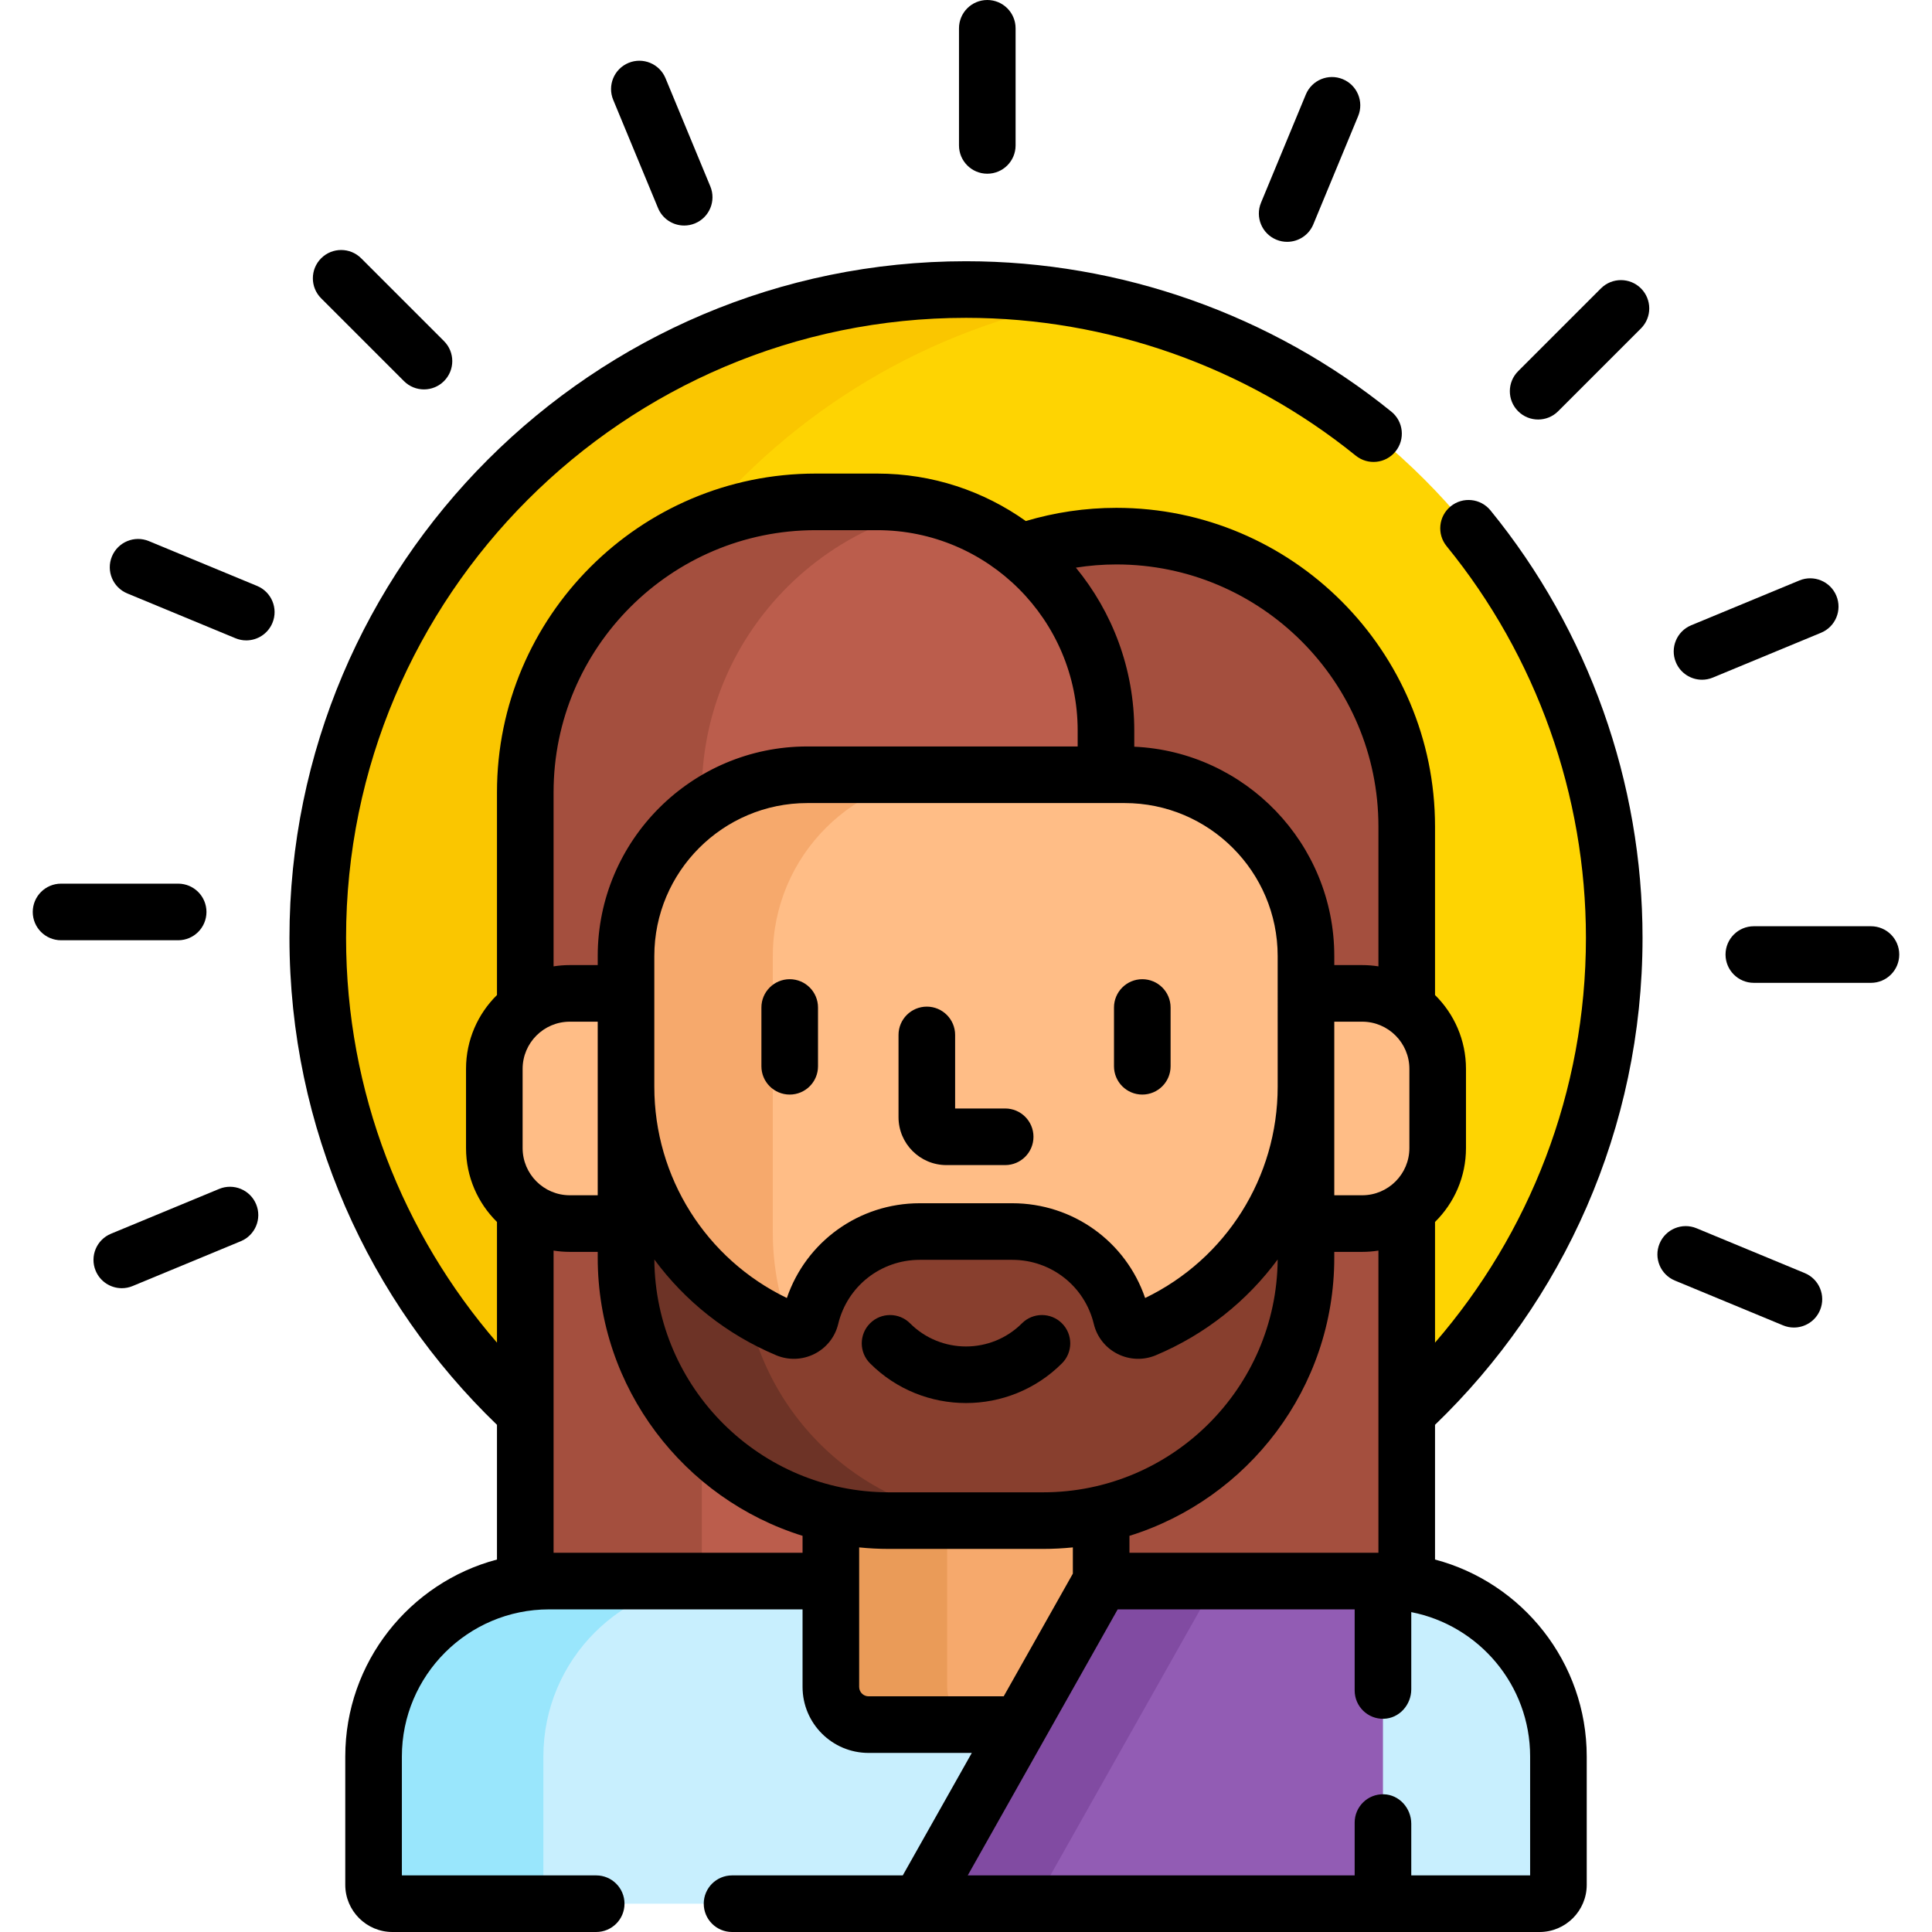 <svg xmlns="http://www.w3.org/2000/svg" id="Capa_1" enable-background="new 0 0 512 512" height="512"     viewBox="0 0 512 512" width="512">    <g>        <path d="m256 76.73c-94.877 0-171.789 76.913-171.789 171.789 0 49.769 21.173 94.587 54.992 125.961v-54.096c-4.965-3.639-8.203-9.497-8.203-16.125v-21.001c0-6.628 3.238-12.485 8.203-16.125v-57.188c0-42.32 34.625-76.945 76.945-76.945h16.345c14.328 0 27.528 5.049 37.931 13.443 7.971-2.814 16.525-4.363 25.427-4.363 42.32 0 76.945 34.625 76.945 76.945v48.108c4.965 3.639 8.203 9.497 8.203 16.125v21.001c0 6.628-3.238 12.485-8.203 16.125v54.096c33.819-31.374 54.992-76.191 54.992-125.961.001-94.876-76.912-171.789-171.788-171.789z"              fill="#fed402"/>        <path d="m256 76.73c-94.877 0-171.789 76.913-171.789 171.789 0 49.769 21.173 94.587 54.992 125.961v-54.096c-4.965-3.639-8.203-9.497-8.203-16.125v-21.001c0-6.628 3.238-12.485 8.203-16.125v-57.188c0-31.191 18.819-58.182 45.655-70.232 25.303-30.875 61.145-52.781 102.037-60.207-10.023-1.82-20.347-2.776-30.895-2.776z"              fill="#fac600"/>        <g fill="#a44f3e">            <path d="m293.093 205.319h4.96c26.535 0 48.045 21.51 48.045 48.045v9.894h14.902c4.418 0 8.487 1.45 11.797 3.875v-48.108c0-42.32-34.625-76.945-76.945-76.945-8.902 0-17.457 1.549-25.427 4.363 13.797 11.132 22.669 28.155 22.669 47.157v11.719z"/>            <path d="m361 324.259h-14.902v9.046c0 33.188-23.212 60.937-54.283 67.947v17.748h74.685c2.137 0 4.236.157 6.297.436v-99.052c-3.31 2.426-7.379 3.875-11.797 3.875z"/>        </g>        <g fill="#bb5d4c">            <path d="m232.493 133h-16.345c-42.32 0-76.945 34.625-76.945 76.945v57.188c3.31-2.426 7.379-3.875 11.797-3.875h14.902v-9.894c0-26.535 21.511-48.045 48.045-48.045h79.146v-11.719c0-33.33-27.27-60.6-60.6-60.6z"/>            <path d="m165.902 333.305v-9.046h-14.902c-4.418 0-8.487-1.45-11.797-3.875v99.052c2.061-.279 4.16-.436 6.297-.436h74.685v-17.748c-31.071-7.009-54.283-34.758-54.283-67.947z"/>        </g>        <g fill="#a44f3e">            <path d="m232.493 133h-16.345c-42.32 0-76.945 34.625-76.945 76.945v57.188c3.31-2.426 7.379-3.875 11.797-3.875h14.902v-9.894c0-16.107 7.934-30.352 20.098-39.069v-4.35c0-36.783 26.163-67.74 60.796-75.214-4.592-1.122-9.379-1.731-14.303-1.731z"/>            <path d="m165.902 324.259h-14.902c-4.418 0-8.487-1.45-11.797-3.875v99.052c2.061-.279 4.16-.436 6.297-.436h40.5v-36.752c-12.423-12.583-20.098-29.864-20.098-48.943z"/>        </g>        <path d="m366.5 419h-74.685l-21.442 38.043h-40.189c-5.523 0-10-4.477-10-10v-28.043h-74.684c-25.681 0-46.5 20.819-46.5 46.5v34c0 2.761 2.239 5 5 5h304c2.761 0 5-2.239 5-5v-34c0-25.681-20.819-46.5-46.5-46.5z"              fill="#c8effe"/>        <g>            <path d="m144 499.5v-34c0-25.681 20.819-46.5 46.5-46.5h-45c-25.681 0-46.5 20.819-46.5 46.5v34c0 2.761 2.239 5 5 5h45c-2.761 0-5-2.239-5-5z"                  fill="#99e6fc"/>        </g>        <g fill="#ffbd86">            <path d="m165.902 263.258h-14.902c-11.046 0-20 8.954-20 20v21.001c0 11.046 8.954 20 20 20h14.902z"/>            <path d="m361 263.258h-14.902v61.001h14.902c11.046 0 20-8.954 20-20v-21.001c0-11.046-8.954-20-20-20z"/>        </g>        <path d="m291.815 419v-17.748c-4.954 1.118-10.1 1.727-15.391 1.727h-40.849c-5.291 0-10.437-.609-15.391-1.727v45.791c0 5.523 4.477 10 10 10h40.189z"              fill="#f6a96c"/>        <path d="m251 447.043v-44.064h-15.425c-5.291 0-10.437-.609-15.391-1.727v45.791c0 5.523 4.477 10 10 10h30.816c-5.523 0-10-4.477-10-10z"              fill="#ea9b58"/>        <path d="m208.598 352.242c2.583 1.086 5.58-.385 6.235-3.11 3.139-13.057 14.888-22.76 28.907-22.76h24.518c14.02 0 25.769 9.703 28.907 22.76.655 2.725 3.652 4.196 6.235 3.11 25.08-10.543 42.696-35.33 42.696-64.242v.002-34.638c0-26.535-21.51-48.045-48.045-48.045h-84.106c-26.535 0-48.045 21.51-48.045 48.045v34.636c.002 28.912 17.618 53.699 42.698 64.242z"              fill="#ffbd86"/>        <path d="m208.598 352.242c.391.165.792.264 1.193.315-3.206-8.005-4.988-16.734-4.988-25.884v-73.309c0-26.535 21.511-48.045 48.045-48.045h-38.902c-26.535 0-48.045 21.51-48.045 48.045v34.636c.001 28.912 17.617 53.699 42.697 64.242z"              fill="#f6a96c"/>        <g>            <path d="m291.815 419-48.189 85.5h122.874v-85.5z" fill="#925cb4"/>        </g>        <g>            <path d="m291.815 419-48.189 85.5h30.5l48.189-85.5z" fill="#814ba2"/>        </g>        <g>            <g>                <path d="m303.402 352.242c-2.583 1.086-5.58-.385-6.235-3.11-3.139-13.057-14.888-22.76-28.907-22.76h-24.518c-14.02 0-25.769 9.703-28.907 22.76-.655 2.725-3.652 4.196-6.235 3.11-25.08-10.543-42.696-35.33-42.696-64.242v45.305c0 38.48 31.194 69.674 69.674 69.674h40.849c38.48 0 69.674-31.194 69.674-69.674v-45.305c-.003 28.912-17.619 53.699-42.699 64.242z"                      fill="#883f2e"/>            </g>            <g>                <g>                    <path d="m198.108 346.724c-19.362-12.374-32.206-34.041-32.206-58.724v45.305c0 38.48 31.194 69.674 69.674 69.674h30.902c-33.888 0-62.113-24.198-68.37-56.255z"                          fill="#6d3326"/>                </g>            </g>        </g>        <g>            <path d="m380.297 413.293v-35.701c33.878-32.635 54.992-78.431 54.992-129.073 0-41.185-14.312-81.408-40.298-113.261-2.617-3.209-7.342-3.689-10.553-1.07-3.209 2.619-3.688 7.343-1.07 10.553 23.809 29.184 36.921 66.04 36.921 103.779 0 40.977-15.09 78.489-39.992 107.295v-31.986c5.06-4.99 8.203-11.918 8.203-19.569v-21.001c0-7.651-3.143-14.579-8.203-19.569v-44.663c0-46.563-37.882-84.445-84.445-84.445-8.337 0-16.387 1.235-24 3.497-11.123-7.908-24.702-12.578-39.358-12.578h-16.345c-46.563 0-84.445 37.882-84.445 84.445v53.743c-5.06 4.99-8.203 11.918-8.203 19.569v21.001c0 7.651 3.143 14.579 8.203 19.569v31.986c-24.902-28.807-39.992-66.318-39.992-107.295 0-90.589 73.7-164.289 164.289-164.289 37.509 0 74.188 12.969 103.281 36.517 3.22 2.607 7.942 2.109 10.549-1.111 2.605-3.22 2.108-7.942-1.111-10.548-31.757-25.703-71.787-39.858-112.72-39.858-98.86 0-179.289 80.429-179.289 179.289 0 50.642 21.115 96.439 54.992 129.073v35.7c-23.113 6.115-40.203 27.2-40.203 52.208v34c0 6.893 5.607 12.5 12.5 12.5h54c4.142 0 7.5-3.358 7.5-7.5s-3.358-7.5-7.5-7.5h-51.5v-31.5c0-21.505 17.495-39 39-39h67.185v20.543c0 9.665 7.835 17.5 17.5 17.5h27.353l-18.294 32.457h-45.244c-4.142 0-7.5 3.358-7.5 7.5s3.358 7.5 7.5 7.5h214c6.893 0 12.5-5.607 12.5-12.5v-34c0-25.008-17.091-46.093-40.203-52.207zm-6.797-130.035v21.001c0 6.893-5.607 12.5-12.5 12.5h-7.402v-46.001h7.402c6.893 0 12.5 5.607 12.5 12.5zm-19.902 50.047v-1.546h7.402c1.462 0 2.896-.117 4.297-.338v80.079h-65.981v-4.487c31.411-9.776 54.282-39.121 54.282-73.708zm-15-45.305c0 24.001-13.683 45.632-35.125 55.984-5.111-14.949-19.126-25.113-35.214-25.113h-24.518c-16.089 0-30.103 10.163-35.214 25.113-21.443-10.353-35.125-31.983-35.125-55.984v-34.636c0-22.357 18.188-40.545 40.545-40.545h84.105c22.357 0 40.546 18.188 40.546 40.545zm-42.746-138.419c38.292 0 69.445 31.153 69.445 69.445v37.07c-1.401-.221-2.835-.338-4.297-.338h-7.401v-2.394c0-29.776-23.552-54.147-53.005-55.481v-4.283c0-16.372-5.81-31.411-15.473-43.169 3.498-.551 7.079-.85 10.731-.85zm-149.149 60.364c0-38.292 31.153-69.445 69.445-69.445h16.345c29.279 0 53.101 23.821 53.101 53.1v4.219h-71.646c-30.628 0-55.545 24.917-55.545 55.545v2.394h-7.403c-1.462 0-2.896.117-4.297.338zm-8.203 94.314v-21.001c0-6.893 5.607-12.5 12.5-12.5h7.402v46.001h-7.402c-6.893 0-12.5-5.607-12.5-12.5zm74.185 107.241h-65.981v-80.079c1.401.221 2.835.338 4.297.338h7.402v1.546c0 34.587 22.871 63.932 54.283 73.708v4.487zm-39.281-77.727c8.087 10.98 19.12 19.847 32.288 25.383 3.279 1.378 6.985 1.245 10.166-.364 3.16-1.599 5.445-4.48 6.269-7.907 2.408-10.017 11.296-17.013 21.615-17.013h24.518c10.318 0 19.207 6.996 21.615 17.014.824 3.426 3.108 6.307 6.269 7.906 3.181 1.61 6.887 1.743 10.165.364 13.168-5.536 24.2-14.402 32.288-25.383-.254 34.067-28.046 61.707-62.172 61.707h-40.849c-34.126-.001-61.919-27.64-62.172-61.707zm56.781 115.77c-1.381 0-2.5-1.119-2.5-2.5v-36.965c2.595.265 5.227.401 7.891.401h40.849c2.664 0 5.297-.136 7.892-.401v6.954l-18.324 32.511zm175.315 47.457h-31.5v-13.686c0-4.107-3.165-7.688-7.27-7.811-4.248-.127-7.73 3.278-7.73 7.497v14h-102.538l39.735-70.5h62.803v21.5c0 4.218 3.482 7.623 7.73 7.497 4.105-.123 7.27-3.704 7.27-7.811v-20.455c17.928 3.507 31.5 19.329 31.5 38.269z"/>            <path d="m201.781 267v15.573c0 4.142 3.358 7.5 7.5 7.5s7.5-3.358 7.5-7.5v-15.573c0-4.142-3.358-7.5-7.5-7.5s-7.5 3.358-7.5 7.5z"/>            <path d="m302.719 290.073c4.143 0 7.5-3.358 7.5-7.5v-15.573c0-4.142-3.357-7.5-7.5-7.5s-7.5 3.358-7.5 7.5v15.573c0 4.142 3.357 7.5 7.5 7.5z"/>            <path d="m250.809 308.76h15.573c4.143 0 7.5-3.358 7.5-7.5s-3.357-7.5-7.5-7.5h-13.264v-19.493c0-4.142-3.358-7.5-7.5-7.5s-7.5 3.358-7.5 7.5v21.802c0 6.998 5.694 12.691 12.691 12.691z"/>            <path d="m261.643 46.036c4.143 0 7.5-3.358 7.5-7.5v-31.036c0-4.142-3.357-7.5-7.5-7.5s-7.5 3.358-7.5 7.5v31.036c0 4.142 3.357 7.5 7.5 7.5z"/>            <path d="m424.265 76.429-21.945 21.945c-2.929 2.929-2.929 7.678 0 10.606 1.465 1.464 3.385 2.197 5.304 2.197s3.839-.732 5.304-2.197l21.945-21.945c2.929-2.929 2.929-7.678 0-10.606-2.931-2.929-7.679-2.929-10.608 0z"/>            <path d="m495.82 245.463h-31.035c-4.143 0-7.5 3.358-7.5 7.5s3.357 7.5 7.5 7.5h31.035c4.143 0 7.5-3.358 7.5-7.5s-3.357-7.5-7.5-7.5z"/>            <path d="m54.715 241.678c0-4.142-3.358-7.5-7.5-7.5h-31.035c-4.142 0-7.5 3.358-7.5 7.5s3.358 7.5 7.5 7.5h31.035c4.142 0 7.5-3.358 7.5-7.5z"/>            <path d="m107.054 101c1.464 1.464 3.384 2.197 5.303 2.197s3.839-.732 5.303-2.197c2.929-2.929 2.929-7.678 0-10.606l-21.946-21.945c-2.929-2.929-7.678-2.929-10.606 0-2.929 2.929-2.929 7.678 0 10.606z"/>            <path d="m338.242 63.517c.938.389 1.911.573 2.867.573 2.943 0 5.735-1.744 6.932-4.632l11.876-28.673c1.586-3.827-.231-8.214-4.059-9.799-3.828-1.586-8.214.232-9.799 4.059l-11.876 28.673c-1.585 3.827.232 8.214 4.059 9.799z"/>            <path d="m451.055 180.137c.956 0 1.929-.184 2.867-.573l28.673-11.877c3.827-1.585 5.645-5.973 4.059-9.799s-5.972-5.644-9.799-4.059l-28.673 11.877c-3.827 1.585-5.645 5.973-4.059 9.799 1.196 2.889 3.988 4.632 6.932 4.632z"/>            <path d="m478.276 337.38-28.674-11.877c-3.825-1.583-8.213.232-9.799 4.059s.231 8.214 4.059 9.799l28.674 11.877c.938.389 1.91.573 2.867.573 2.943 0 5.735-1.744 6.932-4.632 1.586-3.826-.231-8.214-4.059-9.799z"/>            <path d="m58.078 315.077-28.673 11.877c-3.827 1.585-5.644 5.973-4.059 9.799 1.197 2.888 3.989 4.632 6.932 4.632.957 0 1.929-.184 2.867-.573l28.673-11.877c3.827-1.585 5.644-5.973 4.059-9.799-1.585-3.827-5.971-5.644-9.799-4.059z"/>            <path d="m68.137 155.279-28.673-11.876c-3.828-1.585-8.214.232-9.799 4.059s.232 8.214 4.059 9.799l28.673 11.876c.939.389 1.911.573 2.867.573 2.943 0 5.736-1.744 6.932-4.632 1.585-3.826-.232-8.214-4.059-9.799z"/>            <path d="m174.386 55.139c1.196 2.888 3.989 4.632 6.932 4.632.957 0 1.929-.184 2.867-.573 3.827-1.585 5.644-5.973 4.059-9.799l-11.877-28.673c-1.585-3.826-5.973-5.643-9.799-4.059-3.827 1.585-5.644 5.973-4.059 9.799z"/>            <path d="m281.43 361.303c2.93-2.929 2.93-7.677.001-10.606-2.93-2.929-7.679-2.93-10.606 0-8.176 8.173-21.474 8.173-29.648 0-2.929-2.929-7.678-2.929-10.606 0-2.929 2.929-2.929 7.678 0 10.606 7.012 7.012 16.219 10.517 25.43 10.517 9.207 0 18.419-3.507 25.429-10.517z"/>        </g>    </g></svg>